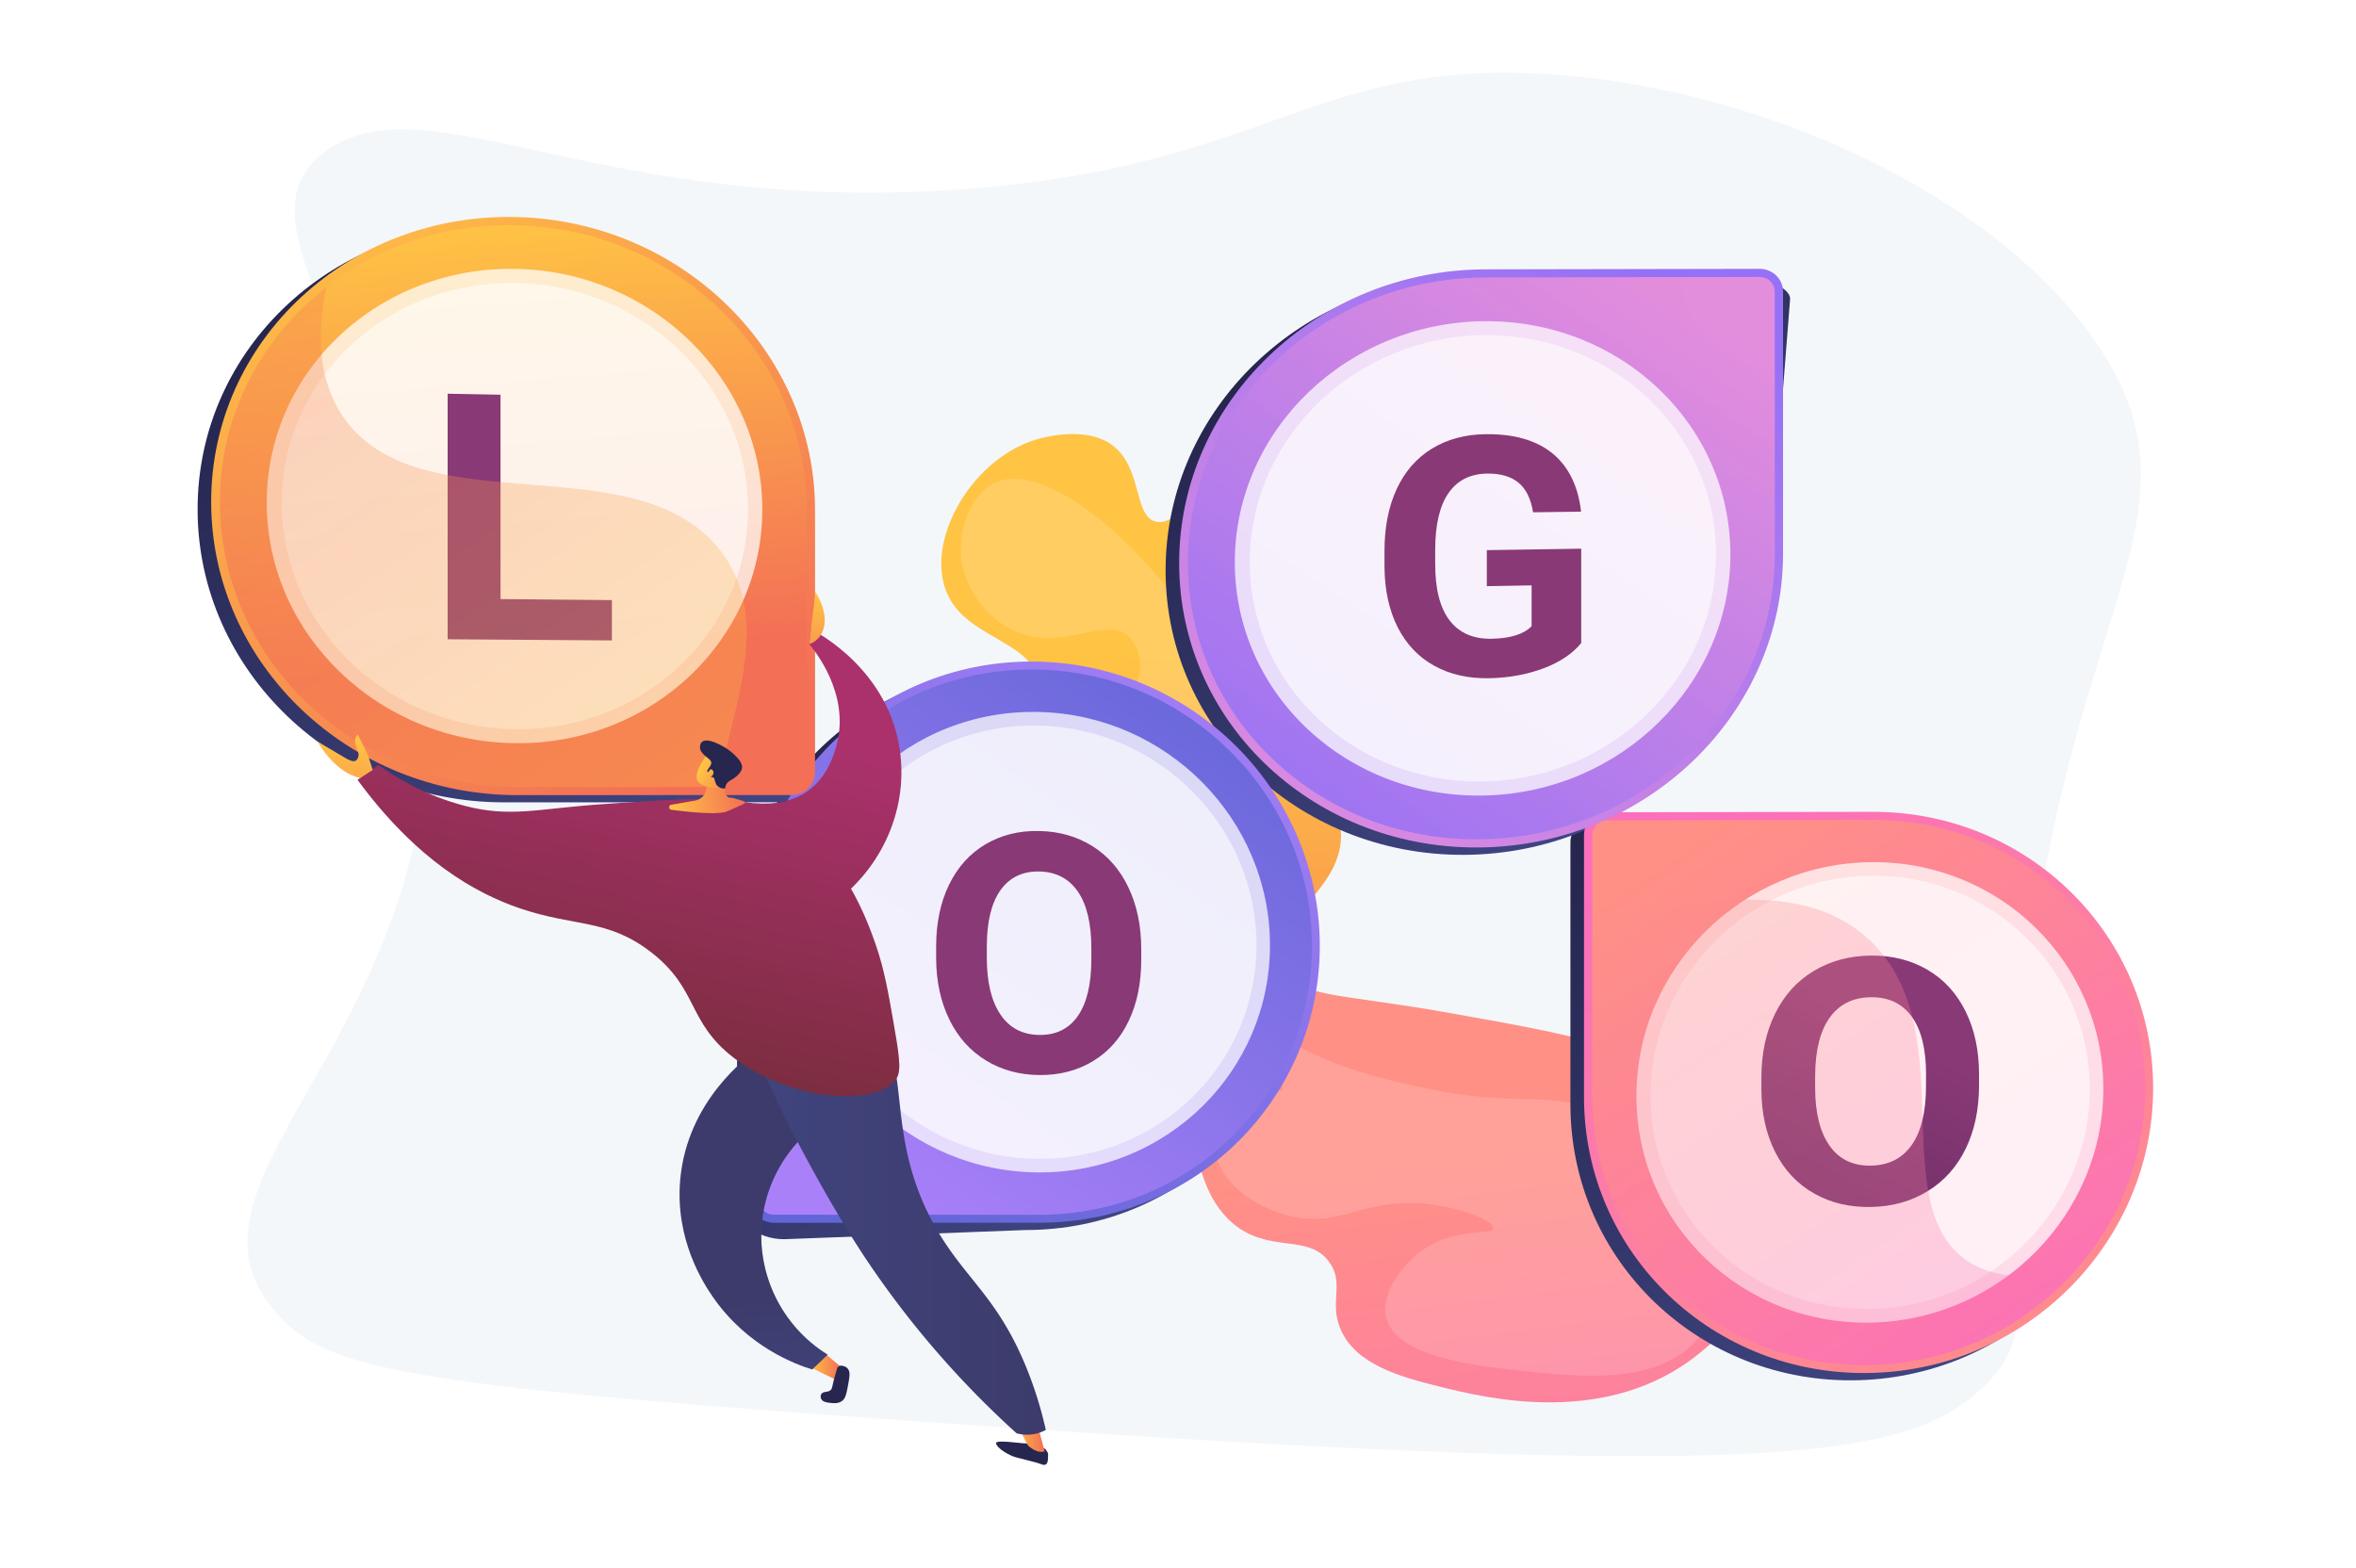 <svg xmlns="http://www.w3.org/2000/svg" width="323" height="215" style="enable-background:new 0 0 323 215" xml:space="preserve"><path style="fill:#fff" d="M-59.5-40.23H394v303.3H-59.5z"/><path style="fill:#f4f7fa" d="M132.13 25.92c41.28-3.05 47.74-17.51 79.18-15.82 29.3 1.58 61.69 16.18 75.93 36.67 18.17 26.13-8.76 39.41-10.38 108.41-.54 23.03 2.3 28.18-5.19 35.21-10.46 9.82-29.92 12.84-150.57 4.17-65.13-4.68-76.3-6.77-83.07-14.36-15.55-17.43 17.91-34.97 20.77-78.3 2.99-45.2-30.49-70.57-13.63-81.54 14.22-9.26 37.38 9.21 86.96 5.56z"/><linearGradient id="a" gradientUnits="userSpaceOnUse" x1="-750.641" y1="299.037" x2="-753.563" y2="378.361" gradientTransform="rotate(-9.119 -1158.752 -5713.687)"><stop offset="0" style="stop-color:#ff9085"/><stop offset="1" style="stop-color:#fb6fbb"/></linearGradient><path style="fill:url(#a)" d="M233 185.53c2.33-1.9 6.26-5.11 7.82-10.58 2.84-9.94-3.97-20.9-11.19-26.69-6.2-4.97-14.5-6.45-31.11-9.41-15.64-2.78-20.25-1.95-23.28-6.33-4.32-6.24.67-14.23-5.46-20.75-.74-.78-3.26-3.47-6.67-3.47-5.83-.01-10.13 7.84-11.57 12.92-1.39 4.9-1.74 12.97 2.86 17.5 3.33 3.28 6.43 1.91 8.6 5.29 2.18 3.41-.31 5.82.8 12.44.44 2.64 1.33 7.95 5.18 11.25 4.98 4.27 10.41 1.32 13.29 5.39 2.08 2.94-.08 5.44 1.52 9.17 2.11 4.92 8.41 6.57 13.67 7.88 6.2 1.54 22.92 5.69 35.54-4.61z"/><path style="opacity:.16;fill:#fff" d="M162.07 111.18c3.46.88-1.28 12.34 5.17 22.7 6.93 11.15 22.57 14.22 29.8 15.64 12.33 2.42 16.1-.49 25.16 4.06 3.59 1.8 11.06 5.55 13.46 13.74.22.76 2.58 9.29-2.31 15.58-5.55 7.14-16.21 5.97-25.4 4.97-5.55-.61-16.64-1.81-17.91-7.24-.78-3.32 2.3-7.45 5.34-9.46 4.35-2.86 9.25-1.79 9.37-2.78.11-.89-3.77-2.62-8.42-3.23-9.3-1.22-12.21 3.27-19.41 1.59-.87-.2-7.76-1.92-10.03-7.63-1.31-3.29-1.11-8 1.31-9.69 2.74-1.9 7.16.88 7.62-.03.44-.88-3.33-3.96-7.5-6.46-6.13-3.68-8.01-3.04-10.8-5.77-4.25-4.18-4.42-10.14-4.43-11-.1-8.04 6.03-15.74 8.98-14.99z"/><linearGradient id="b" gradientUnits="userSpaceOnUse" x1="-703.404" y1="281.185" x2="-718.399" y2="361.43" gradientTransform="rotate(-8.679 -1534.288 -5481.675)"><stop offset="0" style="stop-color:#ffc444"/><stop offset=".996" style="stop-color:#f36f56"/></linearGradient><path style="fill:url(#b)" d="M160.85 132.06c1.91 1.64 13.83-2.25 19.68-9.71 1.17-1.5 3.29-4.19 3.32-7.65.04-4.21-3.07-4.77-3.38-9.23-.28-4.09 2.27-4.53 2.06-9.6-.08-1.9-.23-5.76-3.43-7.28-1.85-.89-3.14-.23-4.09-1.16-1.7-1.66 1.96-4.24 1.42-8.17-.29-2.13-1.71-3.54-4.55-6.35-2.58-2.56-4.04-4-6.29-4.04-3.31-.06-4.62 2.96-6.88 2.69-3.66-.43-1.68-8.5-7.35-11.2-3.62-1.72-8.46-.35-9.32-.09-9.28 2.78-15.81 14.89-11.78 21.93 3.18 5.55 11.74 5.9 12.32 11.95.2 2.1-.71 3.28.18 5.86 1.16 3.33 4.06 5.36 5.6 6.4 5.86 3.97 10.49 2.96 11.77 6.01.81 1.92-.92 2.58-.24 5.78.63 2.92 2.25 3.19 2.86 5.6 1.13 4.36-3.2 7.15-1.9 8.26z"/><path style="opacity:.16;fill:#fff" d="M136.47 66.15c-3.22 1.44-4.77 5.99-4.76 9.22.02 4.62 3.23 9.32 7.46 11.19 6.58 2.9 12.58-2.38 15.75.88 1.67 1.72 1.85 5.11.51 6.91-2.37 3.17-8.74.49-9.97 2.89-.88 1.72 1.22 5.36 4.24 7.16 6.05 3.59 13.93-1.3 15.39 1.21.34.59-.38 2.68-1.83 6.85-1.09 3.15-1.38 3.49-1.24 4.44.41 2.85 3.48 3.05 4.17 5.8.8 3.17-2.49 5.99-1.87 6.59.65.62 5.07-1.72 7.57-5.13 5.94-8.08.54-21.29-1.36-25.95-7.66-18.78-25.84-35.73-34.06-32.06z"/><g><linearGradient id="c" gradientUnits="userSpaceOnUse" x1="226.843" y1="109.996" x2="284.007" y2="194.919"><stop offset=".004" style="stop-color:#26264f"/><stop offset="1" style="stop-color:#444b8c"/></linearGradient><path style="fill:url(#c)" d="m254.86 112.31-36.36.06c-1.76 0-3.2 1.4-3.2 3.12v35.9c0 21.55 17.85 38.49 39.56 37.85 21.38-.63 38.47-18.11 38.47-39.07 0-20.94-17.09-37.9-38.47-37.86z"/><linearGradient id="d" gradientUnits="userSpaceOnUse" x1="114.114" y1="104.1" x2="163.099" y2="176.871"><stop offset=".004" style="stop-color:#26264f"/><stop offset="1" style="stop-color:#444b8c"/></linearGradient><path style="fill:url(#d)" d="M140.61 91.72c-21.71-.59-39.56 16.39-39.56 37.93v35.9c0 1.72 2.57 4.37 6.47 4.36l33.09-1.26c21.38 0 38.47-16.99 38.47-37.95s-17.09-38.4-38.47-38.98z"/><linearGradient id="e" gradientUnits="userSpaceOnUse" x1="187.209" y1="42.32" x2="237.448" y2="116.955"><stop offset=".004" style="stop-color:#26264f"/><stop offset="1" style="stop-color:#444b8c"/></linearGradient><path style="fill:url(#e)" d="m239.38 37.86-37.59.07c-23.04.04-41.99 18.07-41.99 40.28s18.95 39.65 41.99 38.98c22.68-.66 40.8-18.68 40.8-40.26l2.83-35.95c.01-1.73-4.26-3.12-6.04-3.12z"/><linearGradient id="f" gradientUnits="userSpaceOnUse" x1="47.773" y1="39.633" x2="107.741" y2="128.721"><stop offset=".004" style="stop-color:#26264f"/><stop offset="1" style="stop-color:#444b8c"/></linearGradient><path style="fill:url(#f)" d="m69.08 110.01 37.59-.01c1.78 0 3.21-1.4 3.21-3.12V70.94c0-21.58-18.12-39.56-40.8-40.18-23.04-.63-41.99 16.85-41.99 39.06s18.95 40.2 41.99 40.19z"/><g><linearGradient id="g" gradientUnits="userSpaceOnUse" x1="231.854" y1="113.672" x2="285.178" y2="192.89"><stop offset="0" style="stop-color:#fb6fbb"/><stop offset="1" style="stop-color:#ff9085"/></linearGradient><path style="fill:url(#g)" d="M256.72 188.24c-21.71.64-39.56-16.31-39.56-37.85v-35.9c0-1.72 1.43-3.11 3.2-3.12l36.36-.06c21.38-.04 38.47 16.92 38.47 37.87s-17.09 38.44-38.47 39.06z"/><linearGradient id="h" gradientUnits="userSpaceOnUse" x1="232.39" y1="114.404" x2="284.433" y2="191.718"><stop offset="0" style="stop-color:#ff9085"/><stop offset="1" style="stop-color:#fb6fbb"/></linearGradient><path style="fill:url(#h)" d="M256.72 187.15c-10.16.29-19.78-3.34-27.05-10.27-7.32-6.96-11.36-16.39-11.36-26.51v-35.89c0-1.1.92-2 2.05-2l36.36-.08c10.09-.02 19.5 3.82 26.54 10.78 7 6.93 10.85 16.16 10.85 26.01 0 9.85-3.84 19.2-10.85 26.34-7.04 7.19-16.45 11.33-26.54 11.62z"/><path style="opacity:.74;fill:#fff" d="M288.36 149.28c0 17.24-14.08 31.58-31.64 32.06-17.79.48-32.37-13.43-32.37-31.06s14.59-31.99 32.37-32.07c17.56-.07 31.64 13.84 31.64 31.07z"/><path style="opacity:.56;fill:#fff" d="M286.51 149.31c0 16.23-13.26 29.73-29.79 30.16-16.73.44-30.44-12.65-30.44-29.23s13.71-30.09 30.44-30.17c16.53-.08 29.79 13.01 29.79 29.24z"/><linearGradient id="i" gradientUnits="userSpaceOnUse" x1="218.093" y1="220.184" x2="260.004" y2="141.515"><stop offset="0" style="stop-color:#311944"/><stop offset="1" style="stop-color:#893976"/></linearGradient><path style="fill:url(#i)" d="M271.32 148.78c0 3.29-.6 6.18-1.81 8.68s-2.94 4.45-5.2 5.84c-2.26 1.4-4.85 2.13-7.79 2.19-2.91.06-5.5-.55-7.79-1.84s-4.07-3.17-5.33-5.64c-1.26-2.47-1.9-5.33-1.92-8.57v-1.67c0-3.32.63-6.25 1.88-8.79 1.25-2.54 3.02-4.49 5.31-5.86 2.28-1.37 4.88-2.07 7.81-2.1 2.92-.03 5.5.62 7.76 1.94 2.26 1.32 4 3.22 5.23 5.7 1.23 2.48 1.85 5.36 1.85 8.63v1.49zm-7.26-1.41c0-3.51-.65-6.16-1.96-7.97-1.31-1.81-3.18-2.7-5.62-2.67-2.42.03-4.3.95-5.62 2.78-1.32 1.83-1.99 4.49-2.01 7.98v1.64c0 3.43.66 6.09 1.98 7.96 1.32 1.87 3.22 2.78 5.69 2.73 2.42-.05 4.28-.99 5.57-2.83s1.95-4.5 1.96-7.98v-1.64z"/><linearGradient id="j" gradientUnits="userSpaceOnUse" x1="221.749" y1="121.704" x2="273.717" y2="198.908"><stop offset="0" style="stop-color:#ff9085"/><stop offset="1" style="stop-color:#fb6fbb"/></linearGradient><path style="opacity:.3;fill:url(#j)" d="M269.9 173c-12.02-7.71-.19-32.55-14.16-44.61-10.05-8.67-25.11-3.66-37.43-2.91v24.89c0 10.12 4.04 19.54 11.36 26.51 7.28 6.93 16.9 10.56 27.05 10.27 10.09-.29 19.5-4.42 26.54-11.61.6-.61 1.17-1.24 1.72-1.88-7.45 2.19-12.07 1.28-15.08-.66z"/><g><linearGradient id="k" gradientUnits="userSpaceOnUse" x1="117.574" y1="9849.668" x2="170.956" y2="9928.971" gradientTransform="matrix(1 0 0 -1 0 10015)"><stop offset=".004" style="stop-color:#6165d7"/><stop offset="1" style="stop-color:#aa80f9"/></linearGradient><path style="fill:url(#k)" d="M142.47 90.72c-21.71-.59-39.56 16.39-39.56 37.93v35.9c0 1.72 1.43 3.11 3.2 3.11l36.36-.01c21.38 0 38.47-16.99 38.47-37.95s-17.09-38.4-38.47-38.98z"/><linearGradient id="l" gradientUnits="userSpaceOnUse" x1="118.111" y1="9850.4" x2="170.209" y2="9927.798" gradientTransform="matrix(1 0 0 -1 0 10015)"><stop offset="0" style="stop-color:#aa80f9"/><stop offset=".996" style="stop-color:#6165d7"/></linearGradient><path style="fill:url(#l)" d="M142.47 91.81c-10.16-.27-19.78 3.38-27.05 10.32-7.32 6.98-11.36 16.41-11.36 26.53v35.89c0 1.1.92 2 2.05 2l36.36.01c10.09 0 19.5-3.86 26.54-10.84 7-6.95 10.85-16.18 10.85-26.03 0-9.85-3.84-19.19-10.85-26.32-7.04-7.17-16.45-11.29-26.54-11.56z"/><path style="opacity:.74;fill:#fff" d="M174.11 129.61c0-17.24-14.08-31.56-31.64-31.99-17.79-.44-32.37 13.49-32.37 31.13s14.59 31.96 32.37 32c17.56.04 31.64-13.9 31.64-31.14z"/><path style="opacity:.56;fill:#fff" d="M172.26 129.59c0-16.23-13.26-29.7-29.79-30.1-16.73-.4-30.44 12.71-30.44 29.29s13.71 30.06 30.44 30.11c16.53.04 29.79-13.07 29.79-29.3z"/><g><linearGradient id="m" gradientUnits="userSpaceOnUse" x1="55.023" y1="294.706" x2="95.06" y2="219.555"><stop offset="0" style="stop-color:#311944"/><stop offset="1" style="stop-color:#893976"/></linearGradient><path style="fill:url(#m)" d="M156.46 131.59c0 3.19-.57 5.98-1.71 8.37-1.14 2.4-2.77 4.24-4.9 5.53-2.13 1.29-4.58 1.93-7.34 1.91-2.74-.02-5.19-.69-7.34-2-2.16-1.32-3.84-3.19-5.02-5.62-1.19-2.43-1.79-5.22-1.81-8.37v-1.62c0-3.22.59-6.05 1.77-8.48 1.18-2.43 2.85-4.28 5-5.55 2.15-1.27 4.6-1.88 7.36-1.82 2.75.05 5.19.75 7.32 2.09 2.13 1.34 3.77 3.23 4.93 5.68 1.16 2.45 1.74 5.26 1.74 8.43v1.45zm-6.84-1.56c0-3.41-.62-6-1.85-7.79-1.24-1.79-3-2.71-5.3-2.75-2.29-.04-4.05.81-5.29 2.54-1.25 1.74-1.88 4.3-1.89 7.7v1.59c0 3.33.62 5.93 1.87 7.78 1.24 1.85 3.03 2.78 5.36 2.8 2.28.02 4.03-.85 5.25-2.6 1.22-1.75 1.84-4.31 1.85-7.69v-1.58z"/></g></g><g><linearGradient id="n" gradientUnits="userSpaceOnUse" x1="-9221.477" y1="38.812" x2="-9165.476" y2="122.008" gradientTransform="matrix(-1 0 0 1 -8993.022 0)"><stop offset="0" style="stop-color:#9571f6"/><stop offset=".996" style="stop-color:#e38ddd"/></linearGradient><path style="fill:url(#n)" d="M203.65 116.18c22.68-.66 40.8-18.68 40.8-40.26V39.97c0-1.72-1.44-3.11-3.21-3.11l-37.59.07c-23.04.04-41.99 18.07-41.99 40.27s18.95 39.65 41.99 38.98z"/><linearGradient id="o" gradientUnits="userSpaceOnUse" x1="-9221.006" y1="39.581" x2="-9166.357" y2="120.767" gradientTransform="matrix(-1 0 0 1 -8993.022 0)"><stop offset=".004" style="stop-color:#e38ddd"/><stop offset="1" style="stop-color:#9571f6"/></linearGradient><path style="fill:url(#o)" d="M203.65 115.05c10.7-.31 20.69-4.57 28.16-11.98 7.43-7.37 11.5-16.99 11.5-27.13V39.97c0-1.11-.93-2-2.07-2l-37.59.08c-10.78.02-20.99 4.08-28.72 11.45-7.77 7.41-12.06 17.25-12.06 27.68s4.3 20.14 12.06 27.31c7.73 7.13 17.94 10.87 28.72 10.56z"/><linearGradient id="p" gradientUnits="userSpaceOnUse" x1="-9220.988" y1="39.607" x2="-9166.36" y2="120.762" gradientTransform="matrix(-1 0 0 1 -8993.022 0)"><stop offset=".004" style="stop-color:#e38ddd"/><stop offset="1" style="stop-color:#9571f6"/></linearGradient><path style="opacity:.3;fill:url(#p)" d="M233.89 46.46c-2.23-2.45-3.15-5.32-3.31-8.46l-26.92.06c-10.78.02-20.99 4.08-28.72 11.45-7.77 7.41-12.06 17.25-12.06 27.68s4.3 20.14 12.06 27.31c7.73 7.13 17.94 10.87 28.72 10.56 10.7-.31 20.69-4.57 28.16-11.98 7.43-7.37 11.5-16.99 11.5-27.13V50.87c-3.71-.43-6.95-1.68-9.43-4.41z"/><path style="opacity:.74;fill:#fff" d="M169.29 77.09c0 18.17 15.49 32.49 34.37 31.98 18.63-.5 33.57-15.29 33.57-33.04s-14.93-32.07-33.57-31.99c-18.88.08-34.37 14.87-34.37 33.05z"/><path style="opacity:.56;fill:#fff" d="M171.34 77.05c0 17.09 14.56 30.56 32.31 30.09 17.54-.46 31.61-14.37 31.61-31.09s-14.06-30.19-31.61-30.1c-17.75.09-32.31 14.02-32.31 31.1z"/><g><linearGradient id="q" gradientUnits="userSpaceOnUse" x1="150.164" y1="178.894" x2="190.634" y2="102.929"><stop offset="0" style="stop-color:#311944"/><stop offset="1" style="stop-color:#893976"/></linearGradient><path style="fill:url(#q)" d="M203.84 80.37v-4.94l12.94-.2v12.94c-1.21 1.47-2.93 2.62-5.16 3.46-2.23.84-4.7 1.3-7.42 1.36-2.86.06-5.37-.5-7.54-1.69s-3.84-2.95-5.03-5.27c-1.18-2.33-1.79-5.08-1.82-8.26v-2.23c0-3.27.56-6.1 1.68-8.51 1.12-2.4 2.74-4.25 4.84-5.53 2.1-1.28 4.57-1.94 7.38-1.97 3.91-.04 6.96.85 9.16 2.66 2.19 1.81 3.49 4.46 3.89 7.96l-6.58.09c-.3-1.86-.97-3.21-2-4.06-1.03-.85-2.46-1.27-4.27-1.25-2.32.03-4.08.91-5.3 2.64-1.22 1.73-1.83 4.3-1.85 7.69v2.09c0 3.42.66 6 1.98 7.72 1.32 1.72 3.25 2.56 5.79 2.51 2.55-.05 4.37-.62 5.45-1.72v-5.6l-6.14.11z"/></g></g><g><linearGradient id="r" gradientUnits="userSpaceOnUse" x1="-9088.731" y1="9907.919" x2="-9032.792" y2="9991.022" gradientTransform="rotate(180 -4496.51 5007.5)"><stop offset=".004" style="stop-color:#f36f56"/><stop offset="1" style="stop-color:#ffc444"/></linearGradient><path style="fill:url(#r)" d="M70.94 29.76c22.68.62 40.8 18.6 40.8 40.18v35.95c0 1.72-1.44 3.12-3.21 3.12l-37.59.01c-23.04.01-41.99-17.99-41.99-40.2S47.9 29.13 70.94 29.76z"/><linearGradient id="s" gradientUnits="userSpaceOnUse" x1="67.245" y1="29.842" x2="72.082" y2="90.85"><stop offset="0" style="stop-color:#ffc444"/><stop offset=".996" style="stop-color:#f36f56"/></linearGradient><path style="fill:url(#s)" d="M70.94 30.89c10.7.29 20.69 4.53 28.16 11.92 7.43 7.35 11.5 16.97 11.5 27.11v35.96c0 1.11-.93 2-2.07 2l-37.59-.01c-10.78 0-20.99-4.04-28.72-11.39-7.77-7.4-12.06-17.23-12.06-27.66s4.3-20.15 12.06-27.33c7.73-7.13 17.94-10.89 28.72-10.6z"/><path style="opacity:.74;fill:#fff" d="M36.57 68.92c0-18.17 15.49-32.52 34.37-32.05 18.63.46 33.57 15.22 33.57 32.97s-14.93 32.1-33.57 32.06c-18.88-.04-34.37-14.81-34.37-32.98z"/><path style="opacity:.56;fill:#fff" d="M38.63 68.95c0-17.09 14.56-30.59 32.31-30.16 17.54.42 31.61 14.31 31.61 31.02s-14.06 30.22-31.61 30.17c-17.76-.05-32.31-13.95-32.31-31.03z"/><linearGradient id="t" gradientUnits="userSpaceOnUse" x1=".099" y1="207.053" x2="41.595" y2="129.163"><stop offset="0" style="stop-color:#311944"/><stop offset="1" style="stop-color:#893976"/></linearGradient><path style="fill:url(#t)" d="m68.62 82.14 15.27.14v5.53l-22.52-.16V53.98l7.25.14v28.02z"/><linearGradient id="u" gradientUnits="userSpaceOnUse" x1="-9080.251" y1="9903.323" x2="-9025.584" y2="9984.537" gradientTransform="rotate(180 -4496.51 5007.5)"><stop offset="0" style="stop-color:#ffc444"/><stop offset=".996" style="stop-color:#f36f56"/></linearGradient><path style="opacity:.3;fill:url(#u)" d="M98.87 75.63c-11.41-15-40.88-3.43-51.57-18.12-3.63-4.99-3.94-11.45-2.56-18.14-.86.67-1.7 1.39-2.51 2.14-7.77 7.18-12.06 16.9-12.06 27.33s4.3 20.26 12.06 27.66c7.73 7.36 17.94 11.39 28.72 11.39h27.47c1.91-10.67 7.58-22.87.45-32.26z"/></g></g></g><g><linearGradient id="v" gradientUnits="userSpaceOnUse" x1="110.781" y1="187.242" x2="115.344" y2="187.242"><stop offset="0" style="stop-color:#ffc444"/><stop offset=".996" style="stop-color:#f36f56"/></linearGradient><path style="fill:url(#v)" d="m110.78 187.32 3.9 1.9.66-1.76-2.62-2.2z"/><path style="fill:#26264f" d="M114.74 187.7a.58.58 0 0 1 .62-.45c.29.03.6.12.82.36.43.45.3 1.14.07 2.38-.22 1.18-.34 1.78-.86 2.13-.51.35-1.13.28-1.57.23-.41-.05-1.05-.12-1.24-.56-.08-.18-.1-.45.03-.66.27-.42.93-.16 1.32-.59.06-.07.11-.14.24-.7.28-1.28.44-1.57.57-2.14z"/><linearGradient id="w" gradientUnits="userSpaceOnUse" x1="109.253" y1="194.637" x2="107.551" y2="177.136"><stop offset="0" style="stop-color:#40447e"/><stop offset=".996" style="stop-color:#3c3b6b"/></linearGradient><path style="fill:url(#w)" d="M103.83 143.92c-1.29.9-9.58 6.93-10.57 17.77-.76 8.32 3.25 14.34 4.42 16.06 4.8 6.99 11.57 9.37 13.67 10.02l2.12-2.03c-6.3-3.9-9.8-11.09-8.98-18.42.81-7.19 5.65-13.34 12.47-15.84.36-.81 1.65-3.95.27-6.38-1.78-3.13-7.63-4.43-13.4-1.18z"/><path style="fill:#26264f" d="m143.32 198.67.37.59c0 1.02.02 1.87-.93 1.5-.92-.36-3.34-.86-3.88-1.08-1.14-.46-2.24-1.26-2.33-1.79-.09-.53 3.15 0 4.16.02 1.02.04 2.61.76 2.61.76z"/><linearGradient id="x" gradientUnits="userSpaceOnUse" x1="138.783" y1="196.565" x2="143.208" y2="196.565"><stop offset="0" style="stop-color:#ffc444"/><stop offset=".996" style="stop-color:#f36f56"/></linearGradient><path style="fill:url(#x)" d="m141.91 194.06 1.3 4.92s-.84.49-2.29-.8l-2.14-4.12h3.13z"/><linearGradient id="y" gradientUnits="userSpaceOnUse" x1="110.835" y1="194.483" x2="109.133" y2="176.982"><stop offset="0" style="stop-color:#40447e"/><stop offset=".996" style="stop-color:#3c3b6b"/></linearGradient><path style="opacity:.3;fill:url(#y)" d="M116.96 151.49c.36-.81 1.65-3.95.27-6.38-1.69-2.97-7.03-4.29-12.5-1.65 1.25 3.56.85 5.52.01 6.66-1.3 1.75-3.71 1.68-4.19 3.55-.54 2.12 2.21 3.52 1.64 5.56-.51 1.83-2.91 1.35-4.47 3.46-1.86 2.54-1.38 7.29.91 9.84 1.77 1.98 3.73 1.65 4.83 3.92.87 1.79-.13 2.42.64 4.01 1.36 2.82 5.1 2.09 7.2 5.01.37.51.62 1.04.8 1.57.45-.44.91-.87 1.36-1.31-6.3-3.9-9.8-11.09-8.98-18.42.81-7.17 5.66-13.32 12.48-15.82z"/><linearGradient id="z" gradientUnits="userSpaceOnUse" x1="103.831" y1="168.717" x2="143.39" y2="168.717"><stop offset="0" style="stop-color:#40447e"/><stop offset=".996" style="stop-color:#3c3b6b"/></linearGradient><path style="fill:url(#z)" d="M103.83 144.98c2.73 6.73 9.4 19.47 15.11 27.97a128.68 128.68 0 0 0 20.43 23.57c.42.12 1.05.24 1.82.18 1-.07 1.76-.41 2.19-.64-.45-2.01-1.23-5.01-2.64-8.48-3.79-9.33-7.97-11.91-11.85-18.23-8.22-13.39-3.44-24.59-8.98-26.72-2.22-.86-8.85-4.93-16.08 2.35z"/><linearGradient id="A" gradientUnits="userSpaceOnUse" x1="112.089" y1="101.609" x2="101.03" y2="150.952"><stop offset="0" style="stop-color:#ab316d"/><stop offset="1" style="stop-color:#792d3d"/></linearGradient><path style="fill:url(#A)" d="M110.94 88.32c.15-1.29.1-.75.25-2.04.84.42 10.72 5.56 12.21 16.81 1.11 8.37-2.88 16.78-10.21 21.51-14.24-10.32-16.51-13.58-15.92-14.64.89-1.62 8.18 2.31 13.49-1.52 2.76-1.99 3.6-5.07 3.92-6.22 1.95-7.13-3.16-13.23-3.74-13.9z"/><linearGradient id="B" gradientUnits="userSpaceOnUse" x1="92.766" y1="97.278" x2="81.707" y2="146.621"><stop offset="0" style="stop-color:#ab316d"/><stop offset="1" style="stop-color:#792d3d"/></linearGradient><path style="fill:url(#B)" d="M49.01 106.92c.95-.68 1.89-1.36 2.84-2.05 2.49 1.8 6.49 4.22 11.88 5.62 6.25 1.63 9.93.39 18.73-.22 13.07-.92 19.6-1.38 24.66 1.46 8.43 4.72 11.98 14.99 13 17.97 1.11 3.21 1.69 6.55 2.31 10.09.8 4.59 1.19 6.91.5 8.02-2.44 3.94-14.47 3.3-22.37-2.81-6.42-4.97-4.75-9.41-11.35-14.49-5.92-4.56-10.44-3.43-17.88-5.96-6.05-2.04-14.19-6.55-22.32-17.63z"/><linearGradient id="C" gradientUnits="userSpaceOnUse" x1="111.396" y1="81.133" x2="113.128" y2="96.537"><stop offset="0" style="stop-color:#ffc444"/><stop offset=".996" style="stop-color:#f36f56"/></linearGradient><path style="fill:url(#C)" d="M111.8 81.16s1.56 2.33 1.22 4.52c-.34 2.19-2.08 2.64-2.08 2.64l.86-7.16z"/><linearGradient id="D" gradientUnits="userSpaceOnUse" x1="2060.668" y1="-725.509" x2="2065.264" y2="-708.115" gradientTransform="rotate(20.744 -1204.096 -5811.626)"><stop offset="0" style="stop-color:#ffc444"/><stop offset=".996" style="stop-color:#f36f56"/></linearGradient><path style="fill:url(#D)" d="m51.1 105.57-.65-2.03-1.38-2.79s-.87.31 0 2.27c.16.37.1.71-.05 1-.3.57-.79.33-1.38.08l-4.1-2.42s2.27 4.23 5.83 4.98l1.73-1.09z"/><linearGradient id="E" gradientUnits="userSpaceOnUse" x1="-666.618" y1="199.895" x2="-656.189" y2="199.895" gradientTransform="rotate(-7.297 -993.894 -5791.474)"><stop offset="0" style="stop-color:#ffc444"/><stop offset=".996" style="stop-color:#f36f56"/></linearGradient><path style="fill:url(#E)" d="M92.04 110.34c-.4.07-.39.64.01.69 2.48.32 6.31.71 7.53.25.36-.13 2.27-.98 2.48-1.11.53-.31-.96-.51-1.51-.76l-.58-.04a.994.994 0 0 1-.58-1.03l.17-1.5-2.38-.32-.35 1.75c-.15.77-.77 1.37-1.54 1.5l-3.25.57z"/><linearGradient id="F" gradientUnits="userSpaceOnUse" x1="96.288" y1="104.766" x2="102.007" y2="107.142"><stop offset="0" style="stop-color:#ffc444"/><stop offset=".996" style="stop-color:#f36f56"/></linearGradient><path style="fill:url(#F)" d="M97.41 107.96c-.18-.1-1.65-.28-1.85-1.07-.28-1.07.69-2.38.81-2.59.5-.88.63-1 .86-1.15l.32-.19s.02-.01.04-.01c.21-.07.91-.07 1.05-.04.45.11.89 1.97.7 4.58.02.1.03.2.05.3.03.26-2 .26-1.98.17z"/><path style="fill:#26264f" d="M96.02 102.8c.17.49.84 1 1.14 1.23.04.03.17.15.29.33a.3.3 0 0 1 .04.1c.17.51-.66 1.1-.51 1.33.11.17.67-.04.73.1.06.14-.41.4-.34.57.05.12.33.02.51.21.09.09.06.17.15.45.05.16.12.34.18.44.27.48 1.06.67 1.21.49.04-.05.01-.1.06-.27 0 0 .04-.16.16-.35.17-.27.57-.45.98-.73.75-.52.96-.96 1.03-1.12.01-.02.01-.03.02-.05.01-.03.02-.05.03-.08.17-.55-.26-1.14-.5-1.42-.34-.39-.9-.97-1.73-1.49-.23-.14-2.41-1.49-3.22-.82-.29.22-.34.74-.23 1.08z"/><linearGradient id="G" gradientUnits="userSpaceOnUse" x1="95.994" y1="105.474" x2="101.713" y2="107.85"><stop offset="0" style="stop-color:#ffc444"/><stop offset=".996" style="stop-color:#f36f56"/></linearGradient><path style="fill:url(#G)" d="M97.28 105.59c.2-.27.55 0 .54.35-.01.35-.36.71-.69.63-.32-.07-.12-.62.15-.98z"/><linearGradient id="H" gradientUnits="userSpaceOnUse" x1="98.039" y1="98.46" x2="86.98" y2="147.802"><stop offset="0" style="stop-color:#ab316d"/><stop offset="1" style="stop-color:#792d3d"/></linearGradient><path style="opacity:.3;fill:url(#H)" d="M112.95 145.5c-2.09-2.53.99-7.52-1.94-10.45-2.13-2.13-4.54-.29-7.53-2.43-3.98-2.85-1.72-8.2-5.35-9.72-3.84-1.61-7.26 2.13-12.15.24-3.22-1.24-2.65-3.22-5.83-5.1-5.52-3.27-10.44.79-17.99-.24a18.81 18.81 0 0 1-4.25-1.1c4.96 4.29 9.61 6.57 13.43 7.87 7.44 2.52 11.96 1.4 17.88 5.95 6.6 5.08 4.94 9.52 11.35 14.49 7.89 6.11 19.92 6.75 22.37 2.81.28-.46.38-1.13.35-2.08-6.3 1.8-9.15 1.21-10.34-.24z"/></g></svg>